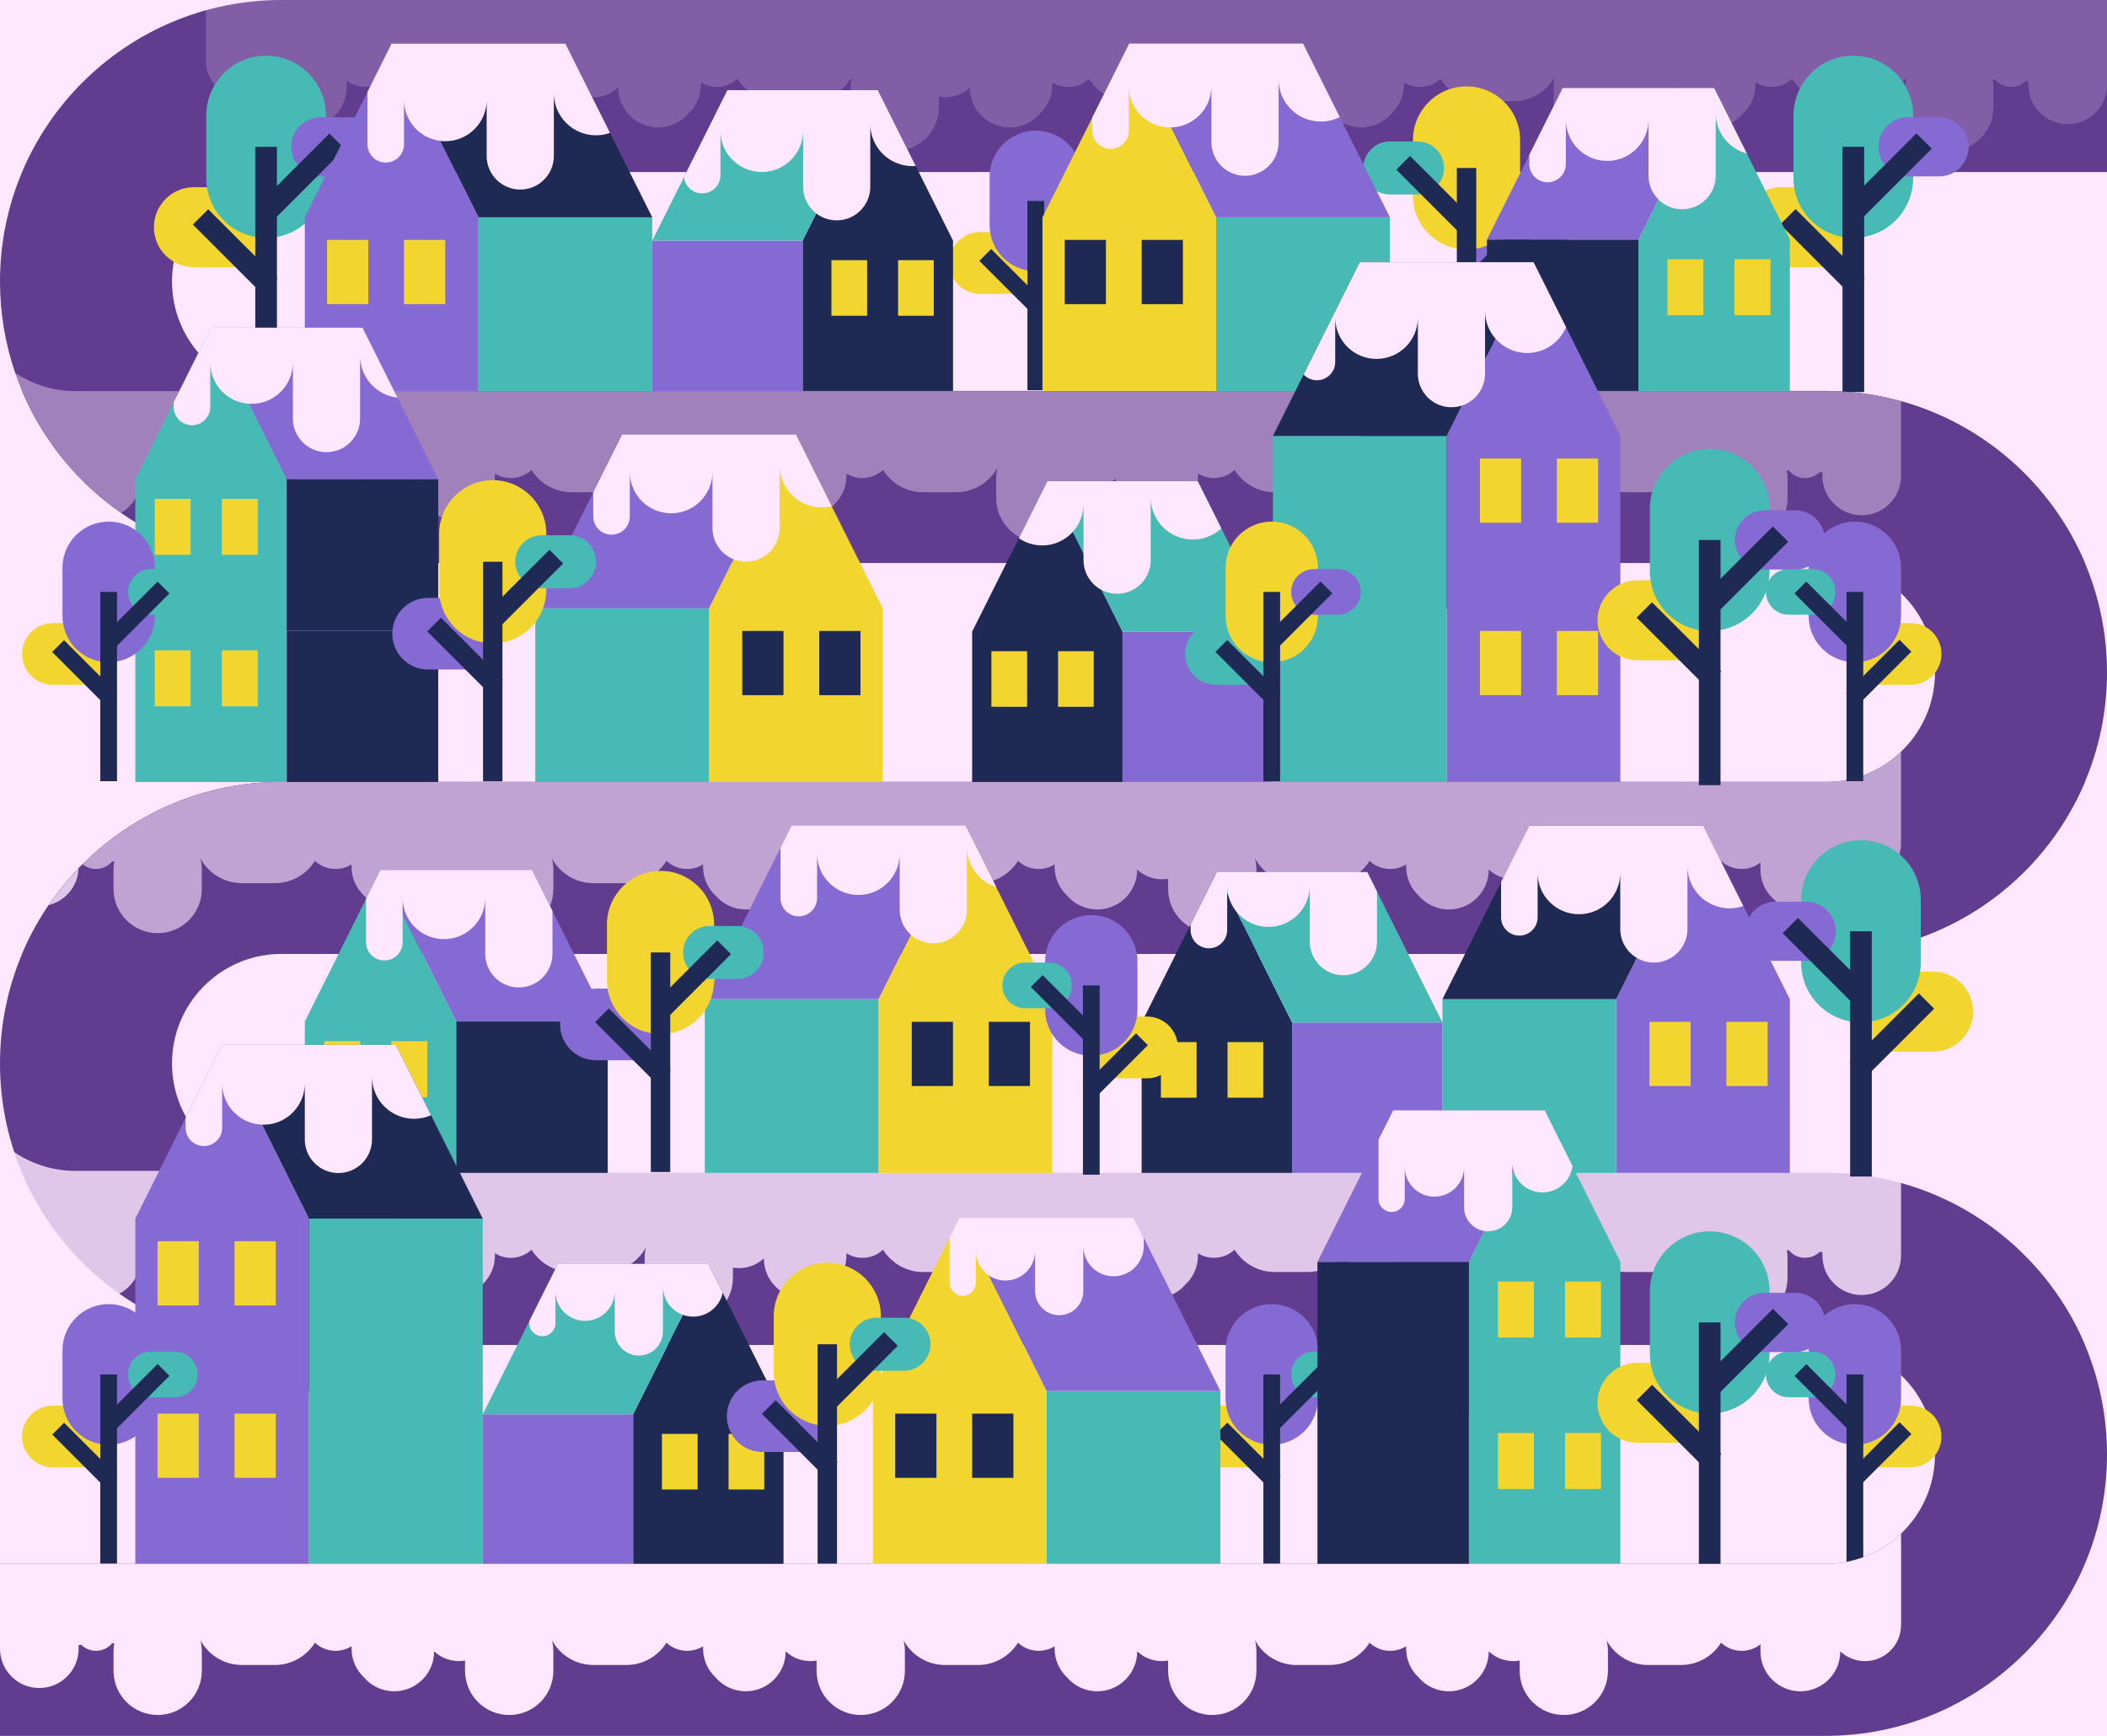 <?xml version="1.0" encoding="utf-8"?>
<!-- Generator: Adobe Illustrator 17.0.0, SVG Export Plug-In . SVG Version: 6.00 Build 0)  -->
<!DOCTYPE svg PUBLIC "-//W3C//DTD SVG 1.1//EN" "http://www.w3.org/Graphics/SVG/1.1/DTD/svg11.dtd">
<svg version="1.1" id="Capa_1" xmlns="http://www.w3.org/2000/svg" xmlns:xlink="http://www.w3.org/1999/xlink" x="0px" y="0px"
	 width="2272px" height="1872px" viewBox="0 0 2272 1872" enable-background="new 0 0 2272 1872" xml:space="preserve">
<rect fill="#FFE8FF" width="2272" height="1872"/>
<g>
	<path fill="#623C8E" d="M185.49,303.56c0,65.21,52.86,118.07,118.07,118.07h1664.88c3.17,0,6.32,0.05,9.46,0.15
		c24.88,0.76,49,4.51,72.03,10.92c89.6,24.91,162.52,89.89,198.25,174.42H303.56c-64.24,0-123.82-19.95-172.88-54.01v-0.01
		c-0.47-0.31-0.93-0.63-1.39-0.96c-15.7-11.02-30.3-23.49-43.62-37.22c-1.27-1.31-2.52-2.63-3.77-3.96
		c-1.87-1.99-3.71-4.01-5.52-6.06c-1.82-2.04-3.6-4.11-5.36-6.2c-1.18-1.4-2.34-2.8-3.48-4.22c-1.72-2.13-3.42-4.27-5.08-6.45
		c-1.11-1.44-2.2-2.9-3.29-4.37c-1.62-2.2-3.22-4.43-4.79-6.68c-3-4.31-5.9-8.7-8.68-13.17c-1.39-2.23-2.75-4.48-4.09-6.75
		c-0.67-1.14-1.33-2.28-1.98-3.42c-5.87-10.31-11.15-20.99-15.81-32.01c-2.68-6.36-5.16-12.83-7.41-19.4
		C5.78,371.29,0,338.1,0,303.56C0,135.91,135.91,0,303.56,0H2272v185.49H303.56C238.35,185.49,185.49,238.35,185.49,303.56z"/>
	<path fill="#623C8E" d="M2272,725.2c0,41.87-8.47,81.75-23.81,118.03c-45.32,107.33-150.61,183.14-273.87,185.48
		c-1.96,0.04-3.92,0.06-5.88,0.06H23.8c45.45-107.61,151.17-183.54,274.86-185.5h1669.78c1.02,0,2.03-0.01,3.05-0.04
		c63.79-1.61,115.02-53.84,115.02-118.03c0-65.21-52.87-118.08-118.07-118.08H303.56c-64.24,0-123.82-19.95-172.88-54.01
		c-0.47-0.31-0.93-0.64-1.39-0.97c-15.7-11.02-30.3-23.49-43.62-37.22c-1.27-1.31-2.52-2.63-3.77-3.96
		c-1.87-1.99-3.71-4.01-5.52-6.06c-1.82-2.04-3.6-4.11-5.36-6.2c-1.18-1.4-2.34-2.8-3.48-4.22c-1.72-2.13-3.42-4.27-5.08-6.45
		c-1.11-1.44-2.2-2.9-3.29-4.37c-1.63-2.2-3.23-4.43-4.79-6.68c-3-4.31-5.9-8.7-8.68-13.17c-1.39-2.23-2.76-4.48-4.09-6.75
		c-0.67-1.14-1.33-2.28-1.98-3.42c-5.88-10.31-11.16-20.99-15.82-32.01h1944.63c3.17,0,6.32,0.05,9.46,0.15
		c24.88,0.76,49,4.51,72.03,10.92c89.6,24.91,162.52,89.89,198.25,174.42C2263.51,643.42,2272,683.32,2272,725.2z"/>
</g>
<path opacity="0.2" fill="#FFE8FF" d="M222.091-32.597v98.62c0,21.49,17.41,38.9,38.89,38.9c10.31,0,19.69-4.01,26.65-10.56v0.07
	c0,23.76,19.27,43.03,43.03,43.03c23.77,0,43.04-19.27,43.04-43.03v-7.66c5.56,4.41,12.58,7.04,20.23,7.04
	c8.59,0,16.4-3.32,22.23-8.76c9,14.44,25.02,24.06,43.29,24.06h35.37c19.38,0,36.23-10.81,44.85-26.73c-1,3.85-1.53,7.88-1.53,12.04
	v21c0,26.29,21.31,47.61,47.6,47.61s47.61-21.32,47.61-47.61v-11.09c2.18,0.38,4.41,0.59,6.7,0.59c10.31,0,19.69-4.01,26.65-10.56
	v0.07c0,23.76,19.27,43.03,43.03,43.03c13.14,0,24.89-5.89,32.78-15.17c8.14-7.72,13.23-18.63,13.23-30.74v-2.69
	c5,3.14,10.92,4.95,17.26,4.95c8.59,0,16.4-3.32,22.23-8.76c9,14.44,25.02,24.06,43.29,24.06h35.37c19.37,0,36.23-10.81,44.85-26.73
	c-1,3.85-1.53,7.88-1.53,12.04v21c0,26.29,21.31,47.61,47.6,47.61s47.61-21.32,47.61-47.61v-11.09c2.18,0.38,4.41,0.59,6.7,0.59
	c10.31,0,19.69-4.01,26.65-10.56v0.07c0,23.76,19.26,43.03,43.03,43.03c13.14,0,24.89-5.89,32.78-15.17
	c8.14-7.72,13.23-18.63,13.23-30.74v-2.69c5,3.14,10.92,4.95,17.26,4.95c8.59,0,16.4-3.32,22.22-8.76
	c9.01,14.44,25.03,24.06,43.3,24.06h35.37c19.37,0,36.22-10.81,44.85-26.73c-1,3.85-1.54,7.88-1.54,12.04v21
	c0,26.29,21.32,47.61,47.61,47.61s47.61-21.32,47.61-47.61v-11.09c2.17,0.38,4.41,0.59,6.7,0.59c10.31,0,19.69-4.01,26.65-10.56
	v0.07c0,23.76,19.26,43.03,43.03,43.03c13.14,0,24.89-5.89,32.78-15.17c8.14-7.72,13.23-18.63,13.23-30.74v-2.69
	c5,3.14,10.92,4.95,17.26,4.95c8.59,0,16.4-3.32,22.22-8.76c9.01,14.44,25.03,24.06,43.3,24.06h35.37
	c19.37,0,36.22-10.81,44.85-26.73c-1,3.85-1.54,7.88-1.54,12.04v21c0,26.29,21.32,47.61,47.61,47.61
	c26.29,0,47.61-21.32,47.61-47.61v-11.09c2.17,0.38,4.41,0.59,6.7,0.59c10.31,0,19.69-4.01,26.65-10.56v0.07
	c0,23.76,19.26,43.03,43.03,43.03c13.14,0,24.89-5.89,32.78-15.17c8.14-7.72,13.23-18.63,13.23-30.74v-2.69
	c5,3.14,10.92,4.95,17.26,4.95c8.59,0,16.4-3.32,22.22-8.76c9,14.44,25.03,24.06,43.3,24.06h35.37c19.37,0,36.22-10.81,44.85-26.73
	c-1,3.85-1.54,7.88-1.54,12.04v21c0,26.29,21.32,47.61,47.61,47.61c26.29,0,47.6-21.32,47.6-47.61v-21c0-2.99-0.27-5.92-0.8-8.76
	l2.38,0.11c4.16,4.92,10.37,8.04,17.31,8.04c6.16,0,11.74-2.46,15.83-6.45l2.92,0.14v4.05c0,23.4,18.98,42.38,42.38,42.38
	c23.4,0,42.38-18.98,42.38-42.38V0.033H303.581C271.981,0.033,243.281-12.387,222.091-32.597z"/>
<g>
	<path fill="#F2D52E" d="M165.988,244.998L165.988,244.998c0-23.827,19.315-43.142,43.142-43.142h45.096
		c23.827,0,43.142,19.315,43.142,43.142l0,0c0,23.827-19.315,43.142-43.142,43.142H209.13
		C185.303,288.14,165.988,268.825,165.988,244.998z"/>
	
		<rect x="241.794" y="218.462" transform="matrix(-0.707 0.707 -0.707 -0.707 624.493 283.764)" fill="#1F2A54" width="23.366" height="105.514"/>
	<path fill="#47BAB6" d="M286.952,60.085L286.952,60.085c-35.636,0-64.524,28.889-64.524,64.524v67.448
		c0,35.636,28.889,64.524,64.524,64.524l0,0c35.636,0,64.525-28.889,64.525-64.524v-67.448
		C351.477,88.973,322.588,60.085,286.952,60.085z"/>
	<path fill="#856AD4" d="M411.258,158.333L411.258,158.333c0-17.625-14.288-31.913-31.913-31.913h-33.359
		c-17.625,0-31.913,14.288-31.913,31.913l0,0c0,17.625,14.288,31.913,31.913,31.913h33.359
		C396.97,190.246,411.258,175.958,411.258,158.333z"/>
	<rect x="275.269" y="158.333" fill="#1F2A54" width="23.366" height="264.456"/>
	
		<rect x="314.486" y="136.824" transform="matrix(0.707 0.707 -0.707 0.707 229.587 -175.109)" fill="#1F2A54" width="23.366" height="105.514"/>
</g>
<g>
	<path fill="#F2D52E" d="M1877.499,244.998L1877.499,244.998c0-23.827,19.315-43.142,43.142-43.142h45.097
		c23.827,0,43.142,19.315,43.142,43.142l0,0c0,23.827-19.315,43.142-43.142,43.142h-45.097
		C1896.814,288.14,1877.499,268.825,1877.499,244.998z"/>
	
		<rect x="1953.305" y="218.462" transform="matrix(-0.707 0.707 -0.707 -0.707 3546.225 -926.457)" fill="#1F2A54" width="23.366" height="105.514"/>
	<path fill="#47BAB6" d="M1998.463,60.085L1998.463,60.085c-35.636,0-64.525,28.889-64.525,64.524v67.448
		c0,35.636,28.889,64.524,64.525,64.524l0,0c35.636,0,64.524-28.889,64.524-64.524v-67.448
		C2062.988,88.973,2034.099,60.085,1998.463,60.085z"/>
	<path fill="#856AD4" d="M2122.769,158.333L2122.769,158.333c0-17.625-14.288-31.913-31.913-31.913h-33.359
		c-17.625,0-31.913,14.288-31.913,31.913l0,0c0,17.625,14.288,31.913,31.913,31.913h33.359
		C2108.48,190.246,2122.769,175.958,2122.769,158.333z"/>
	<rect x="1986.78" y="158.333" fill="#1F2A54" width="23.366" height="264.456"/>
	
		<rect x="2025.997" y="136.824" transform="matrix(0.707 0.707 -0.707 0.707 730.877 -1385.33)" fill="#1F2A54" width="23.366" height="105.514"/>
</g>
<g>
	<path fill="#856AD4" d="M1689.695,258.759L1689.695,258.759c0-21.334-17.295-38.629-38.629-38.629h-40.379
		c-21.334,0-38.629,17.295-38.629,38.629l0,0c0,21.334,17.295,38.629,38.629,38.629h40.379
		C1672.4,297.387,1689.695,280.093,1689.695,258.759z"/>
	
		<rect x="1600.897" y="234.998" transform="matrix(0.707 0.707 -0.707 0.707 671.527 -1056.737)" fill="#1F2A54" width="20.922" height="94.476"/>
	<path fill="#F2D52E" d="M1581.385,93.19L1581.385,93.19c31.908,0,57.774,25.866,57.774,57.774v60.392
		c0,31.908-25.866,57.774-57.774,57.774l0,0c-31.908,0-57.774-25.866-57.774-57.774v-60.392
		C1523.611,119.056,1549.477,93.19,1581.385,93.19z"/>
	<path fill="#47BAB6" d="M1470.084,181.16L1470.084,181.16c0-15.781,12.793-28.575,28.575-28.575h29.869
		c15.781,0,28.575,12.793,28.575,28.575l0,0c0,15.781-12.793,28.575-28.575,28.575h-29.869
		C1482.877,209.735,1470.084,196.941,1470.084,181.16z"/>
	<rect x="1570.924" y="181.16" fill="#1F2A54" width="20.922" height="236.79"/>
	
		<rect x="1535.81" y="161.901" transform="matrix(-0.707 0.707 -0.707 -0.707 2787.534 -736.356)" fill="#1F2A54" width="20.922" height="94.476"/>
</g>
<g>
	<path fill="#F2D52E" d="M1023.54,283.591L1023.54,283.591c0-18.39,14.908-33.298,33.298-33.298h34.806
		c18.39,0,33.298,14.908,33.298,33.298l0,0c0,18.39-14.908,33.298-33.298,33.298h-34.806
		C1038.448,316.889,1023.54,301.981,1023.54,283.591z"/>
	
		<rect x="1082.049" y="263.109" transform="matrix(-0.707 0.707 -0.707 -0.707 2077.405 -252.833)" fill="#1F2A54" width="18.035" height="81.438"/>
	<path fill="#856AD4" d="M1116.903,140.871L1116.903,140.871c-27.504,0-49.801,22.297-49.801,49.801v52.057
		c0,27.504,22.297,49.801,49.801,49.801l0,0c27.505,0,49.801-22.297,49.801-49.801v-52.057
		C1166.704,163.168,1144.407,140.871,1116.903,140.871z"/>
	<path fill="#47BAB6" d="M1212.844,216.701L1212.844,216.701c0-13.603-11.028-24.631-24.631-24.631h-25.747
		c-13.603,0-24.631,11.028-24.631,24.631l0,0c0,13.603,11.028,24.631,24.631,24.631h25.747
		C1201.816,241.332,1212.844,230.304,1212.844,216.701z"/>
	<rect x="1107.885" y="216.701" fill="#1F2A54" width="18.035" height="204.112"/>
	
		<rect x="1138.153" y="200.1" transform="matrix(0.707 0.707 -0.707 0.707 506.283 -740.638)" fill="#1F2A54" width="18.035" height="81.438"/>
</g>
<g>
	<path fill="#623C8E" d="M2248.18,1450.35H303.56c-1.34,0-2.67-0.01-4-0.03c-0.79-0.01-1.57-0.02-2.35-0.04
		c-0.82-0.01-1.64-0.03-2.46-0.06c-2.09-0.05-4.17-0.14-6.24-0.24c-0.56-0.02-1.13-0.05-1.7-0.09c-0.75-0.03-1.5-0.08-2.25-0.13
		c-1.46-0.08-2.91-0.19-4.36-0.3c-0.57-0.04-1.14-0.08-1.71-0.14c-1.07-0.08-2.13-0.17-3.18-0.27c-0.82-0.07-1.64-0.15-2.45-0.24
		c-0.46-0.04-0.92-0.09-1.38-0.14c-1.16-0.12-2.31-0.24-3.45-0.38c-0.94-0.11-1.87-0.22-2.8-0.34c-0.75-0.09-1.5-0.19-2.24-0.29
		c-1.9-0.25-3.79-0.52-5.67-0.81c-0.55-0.08-1.1-0.17-1.64-0.25c-0.97-0.16-1.93-0.31-2.89-0.48c-0.37-0.06-0.74-0.12-1.11-0.19
		c-0.97-0.16-1.93-0.33-2.89-0.51c-1.11-0.2-2.22-0.41-3.33-0.62c-0.4-0.08-0.81-0.16-1.21-0.24c-1.01-0.2-2.03-0.41-3.04-0.62
		c-1.26-0.26-2.51-0.53-3.76-0.81c-1.14-0.25-2.26-0.51-3.39-0.78c-2.74-0.64-5.46-1.31-8.17-2.03c-1.11-0.29-2.22-0.59-3.32-0.9
		c-0.86-0.23-1.72-0.47-2.57-0.72c-0.62-0.17-1.24-0.35-1.85-0.53c-0.97-0.29-1.94-0.58-2.91-0.87c-1.22-0.37-2.43-0.75-3.64-1.13
		c-0.92-0.29-1.84-0.59-2.76-0.89c-1.5-0.49-2.99-1-4.48-1.51c-1.18-0.41-2.35-0.82-3.53-1.24c-0.01-0.01-0.02-0.01-0.03-0.02
		c-2.23-0.79-4.44-1.62-6.64-2.47c-1.51-0.59-3.02-1.18-4.52-1.79c-2.14-0.87-4.27-1.76-6.39-2.68c-3.46-1.49-6.88-3.04-10.27-4.67
		c-3.39-1.61-6.75-3.29-10.07-5.03c-1.1-0.58-2.19-1.16-3.28-1.74c-0.01-0.01-0.02-0.02-0.03-0.02c-1.1-0.6-2.19-1.2-3.28-1.8
		c-1.09-0.61-2.18-1.22-3.26-1.84s-2.16-1.24-3.23-1.87c-1.08-0.64-2.14-1.27-3.21-1.92c-1.06-0.64-2.13-1.29-3.18-1.95
		c-2.11-1.32-4.21-2.65-6.29-4.02c-1.04-0.68-2.07-1.37-3.1-2.06c-1.03-0.7-2.06-1.4-3.08-2.11c-1.02-0.7-2.03-1.42-3.05-2.13
		c-1.01-0.72-2.02-1.45-3.02-2.18s-2-1.47-2.99-2.21c-1-0.74-1.98-1.49-2.97-2.25c-0.98-0.75-1.96-1.51-2.93-2.28
		c-0.98-0.77-1.95-1.54-2.91-2.32c-0.97-0.77-1.93-1.56-2.88-2.35c-0.17-0.14-0.34-0.27-0.5-0.41c-0.79-0.66-1.57-1.31-2.35-1.97
		c-0.94-0.8-1.87-1.6-2.8-2.4c-0.02-0.02-0.03-0.03-0.04-0.04c-1.86-1.62-3.71-3.26-5.53-4.92c-0.95-0.87-1.89-1.73-2.82-2.6
		c-0.87-0.83-1.74-1.65-2.61-2.48c-2.68-2.57-5.31-5.18-7.9-7.85c-1.27-1.31-2.52-2.63-3.77-3.96c-0.94-0.99-1.86-2-2.78-3.01
		s-1.84-2.02-2.74-3.05c-0.9-1.02-1.8-2.05-2.7-3.08c-0.89-1.03-1.78-2.07-2.66-3.12c-1.17-1.4-2.33-2.8-3.48-4.22
		c-1.72-2.13-3.42-4.27-5.08-6.45c-1.11-1.44-2.2-2.9-3.29-4.37c-0.81-1.1-1.61-2.21-2.41-3.32c-0.8-1.11-1.6-2.23-2.38-3.36
		c-0.75-1.08-1.49-2.16-2.23-3.24c-0.74-1.09-1.47-2.18-2.19-3.28c-0.71-1.08-1.42-2.16-2.12-3.25c-0.03-0.06-0.07-0.11-0.1-0.16
		c-0.69-1.07-1.36-2.15-2.04-3.23c-0.6-0.97-1.21-1.95-1.8-2.93c-0.09-0.16-0.18-0.31-0.27-0.45c-0.64-1.06-1.28-2.12-1.91-3.19
		c-0.7-1.2-1.39-2.4-2.09-3.61c-0.65-1.14-1.29-2.29-1.93-3.45c-1.28-2.3-2.53-4.63-3.74-6.98c-1.83-3.51-3.59-7.07-5.27-10.67
		c-1.7-3.6-3.33-7.23-4.88-10.91C8.48,1228.56,0,1188.67,0,1146.79c0-41.86,8.47-81.74,23.8-118.02
		c7.85-18.59,17.5-36.23,28.73-52.71c9.61-14.11,20.39-27.38,32.2-39.65c1.43-1.5,2.89-2.98,4.36-4.44
		c52.86-52.78,125.07-86.16,205.07-88.59c1.5-0.05,3-0.09,4.5-0.11c1.63-0.03,3.26-0.04,4.9-0.04h1944.63
		c-45.32,107.33-150.61,183.14-273.87,185.48H303.56c-1.2,0-2.4,0.02-3.6,0.06c-63.54,1.9-114.48,54.01-114.48,118.02
		c0,65.21,52.87,118.07,118.08,118.07h1664.88C2094.21,1264.86,2202.11,1341.35,2248.18,1450.35z"/>
	<path fill="#623C8E" d="M2272,1568.43c0,167.66-135.91,303.57-303.56,303.57H0v-185.5h1968.44c31.6,0,60.3-12.42,81.49-32.63
		c22.54-21.5,36.58-51.83,36.58-85.44c0-65.21-52.86-118.08-118.07-118.08H303.56c-85.48,0-162.72-35.34-217.89-92.2
		c-1.27-1.31-2.52-2.63-3.77-3.96c-1.87-1.99-3.71-4.01-5.52-6.06c-1.81-2.04-3.6-4.11-5.36-6.2c-1.17-1.4-2.33-2.8-3.48-4.22
		c-1.72-2.13-3.41-4.27-5.08-6.45c-1.11-1.44-2.2-2.9-3.29-4.37c-1.62-2.2-3.22-4.43-4.79-6.68
		c-12.01-17.23-22.28-35.76-30.56-55.35h1944.62c125.77,0,233.67,76.49,279.74,185.49C2263.51,1486.64,2272,1526.55,2272,1568.43z"
		/>
</g>
<path opacity="0.6" fill="#FFE8FF" d="M2049.93,810.75v98.62c0,21.49-17.41,38.9-38.89,38.9c-10.31,0-19.69-4.01-26.65-10.56v0.07
	c0,23.76-19.27,43.03-43.03,43.03c-23.77,0-43.04-19.27-43.04-43.03v-7.66c-5.56,4.41-12.58,7.04-20.23,7.04
	c-8.59,0-16.4-3.32-22.23-8.76c-9,14.44-25.02,24.06-43.29,24.06h-35.37c-19.38,0-36.23-10.81-44.85-26.73
	c1,3.85,1.53,7.88,1.53,12.04v21c0,26.29-21.31,47.61-47.6,47.61s-47.61-21.32-47.61-47.61v-11.09c-2.18,0.38-4.41,0.59-6.7,0.59
	c-10.31,0-19.69-4.01-26.65-10.56v0.07c0,23.76-19.27,43.03-43.03,43.03c-13.14,0-24.89-5.89-32.78-15.17
	c-8.14-7.72-13.23-18.63-13.23-30.74v-2.69c-5,3.14-10.92,4.95-17.26,4.95c-8.59,0-16.4-3.32-22.23-8.76
	c-9,14.44-25.02,24.06-43.29,24.06h-35.37c-19.37,0-36.23-10.81-44.85-26.73c1,3.85,1.53,7.88,1.53,12.04v21
	c0,26.29-21.31,47.61-47.6,47.61s-47.61-21.32-47.61-47.61v-11.09c-2.18,0.38-4.41,0.59-6.7,0.59c-10.31,0-19.69-4.01-26.65-10.56
	v0.07c0,23.76-19.26,43.03-43.03,43.03c-13.14,0-24.89-5.89-32.78-15.17c-8.14-7.72-13.23-18.63-13.23-30.74v-2.69
	c-5,3.14-10.92,4.95-17.26,4.95c-8.59,0-16.4-3.32-22.22-8.76c-9.01,14.44-25.03,24.06-43.3,24.06h-35.37
	c-19.37,0-36.22-10.81-44.85-26.73c1,3.85,1.54,7.88,1.54,12.04v21c0,26.29-21.32,47.61-47.61,47.61
	c-26.29,0-47.61-21.32-47.61-47.61v-11.09c-2.17,0.38-4.41,0.59-6.7,0.59c-10.31,0-19.69-4.01-26.65-10.56v0.07
	c0,23.76-19.26,43.03-43.03,43.03c-13.14,0-24.89-5.89-32.78-15.17c-8.14-7.72-13.23-18.63-13.23-30.74v-2.69
	c-5,3.14-10.92,4.95-17.26,4.95c-8.59,0-16.4-3.32-22.22-8.76c-9.01,14.44-25.03,24.06-43.3,24.06h-35.37
	c-19.37,0-36.22-10.81-44.85-26.73c1,3.85,1.54,7.88,1.54,12.04v21c0,26.29-21.32,47.61-47.61,47.61s-47.61-21.32-47.61-47.61
	v-11.09c-2.17,0.38-4.41,0.59-6.7,0.59c-10.31,0-19.69-4.01-26.65-10.56v0.07c0,23.76-19.26,43.03-43.03,43.03
	c-13.14,0-24.89-5.89-32.78-15.17c-8.14-7.72-13.23-18.63-13.23-30.74v-2.69c-5,3.14-10.92,4.95-17.26,4.95
	c-8.59,0-16.4-3.32-22.22-8.76c-9,14.44-25.03,24.06-43.3,24.06h-35.37c-19.37,0-36.22-10.81-44.85-26.73
	c1,3.85,1.54,7.88,1.54,12.04v21c0,26.29-21.32,47.61-47.61,47.61s-47.6-21.32-47.6-47.61v-21c0-2.99,0.27-5.92,0.8-8.76l-2.38,0.11
	c-4.16,4.92-10.37,8.04-17.31,8.04c-5.48,0-10.5-1.95-14.42-5.19c52.86-52.78,125.07-86.16,205.07-88.59h1674.28
	c2.03,0,4.05-0.05,6.05-0.15C2003.69,841.75,2030.1,829.66,2049.93,810.75z"/>
<path opacity="0.8" fill="#FFE8FF" d="M0,1230.075v98.62c0,21.49,17.41,38.9,38.89,38.9c10.31,0,19.69-4.01,26.65-10.56v0.07
	c0,23.76,19.27,43.03,43.03,43.03c23.77,0,43.04-19.27,43.04-43.03v-7.66c5.56,4.41,12.58,7.04,20.23,7.04
	c8.59,0,16.4-3.32,22.23-8.76c9,14.44,25.02,24.06,43.29,24.06h35.37c19.38,0,36.23-10.81,44.85-26.73c-1,3.85-1.53,7.88-1.53,12.04
	v21c0,26.29,21.31,47.61,47.6,47.61s47.61-21.32,47.61-47.61v-11.09c2.18,0.38,4.41,0.59,6.7,0.59c10.31,0,19.69-4.01,26.65-10.56
	v0.07c0,23.76,19.27,43.03,43.03,43.03c13.14,0,24.89-5.89,32.78-15.17c8.14-7.72,13.23-18.63,13.23-30.74v-2.69
	c5,3.14,10.92,4.95,17.26,4.95c8.59,0,16.4-3.32,22.23-8.76c9,14.44,25.02,24.06,43.29,24.06h35.37c19.37,0,36.23-10.81,44.85-26.73
	c-1,3.85-1.53,7.88-1.53,12.04v21c0,26.29,21.31,47.61,47.6,47.61s47.61-21.32,47.61-47.61v-11.09c2.18,0.38,4.41,0.59,6.7,0.59
	c10.31,0,19.69-4.01,26.65-10.56v0.07c0,23.76,19.26,43.03,43.03,43.03c13.14,0,24.89-5.89,32.78-15.17
	c8.14-7.72,13.23-18.63,13.23-30.74v-2.69c5,3.14,10.92,4.95,17.26,4.95c8.59,0,16.4-3.32,22.22-8.76
	c9.01,14.44,25.03,24.06,43.3,24.06h35.37c19.37,0,36.22-10.81,44.85-26.73c-1,3.85-1.54,7.88-1.54,12.04v21
	c0,26.29,21.32,47.61,47.61,47.61c26.29,0,47.61-21.32,47.61-47.61v-11.09c2.17,0.38,4.41,0.59,6.7,0.59
	c10.31,0,19.69-4.01,26.65-10.56v0.07c0,23.76,19.26,43.03,43.03,43.03c13.14,0,24.89-5.89,32.78-15.17
	c8.14-7.72,13.23-18.63,13.23-30.74v-2.69c5,3.14,10.92,4.95,17.26,4.95c8.59,0,16.4-3.32,22.22-8.76
	c9.01,14.44,25.03,24.06,43.3,24.06h35.37c19.37,0,36.22-10.81,44.85-26.73c-1,3.85-1.54,7.88-1.54,12.04v21
	c0,26.29,21.32,47.61,47.61,47.61c26.29,0,47.61-21.32,47.61-47.61v-11.09c2.17,0.38,4.41,0.59,6.7,0.59
	c10.31,0,19.69-4.01,26.65-10.56v0.07c0,23.76,19.26,43.03,43.03,43.03c13.14,0,24.89-5.89,32.78-15.17
	c8.14-7.72,13.23-18.63,13.23-30.74v-2.69c5,3.14,10.92,4.95,17.26,4.95c8.59,0,16.4-3.32,22.22-8.76
	c9,14.44,25.03,24.06,43.3,24.06h35.37c19.37,0,36.22-10.81,44.85-26.73c-1,3.85-1.54,7.88-1.54,12.04v21
	c0,26.29,21.32,47.61,47.61,47.61s47.6-21.32,47.6-47.61v-21c0-2.99-0.27-5.92-0.8-8.76l2.38,0.11c4.16,4.92,10.37,8.04,17.31,8.04
	c6.16,0,11.74-2.46,15.83-6.45l2.92,0.14v4.05c0,23.4,18.98,42.38,42.38,42.38s42.38-18.98,42.38-42.38v-91.52H81.49
	C49.89,1262.705,21.19,1250.285,0,1230.075z"/>
<path opacity="0.4" fill="#FFE8FF" d="M2049.93,432.7v80.6c0,23.4-18.98,42.38-42.38,42.38c-23.4,0-42.38-18.98-42.38-42.38v-4.05
	l-2.92-0.14c-4.09,3.99-9.67,6.45-15.83,6.45c-6.94,0-13.15-3.12-17.31-8.04l-2.38-0.11c0.53,2.84,0.8,5.77,0.8,8.76v21
	c0,26.29-21.31,47.61-47.6,47.61c-26.29,0-47.61-21.32-47.61-47.61v-21c0-4.16,0.54-8.19,1.54-12.04
	c-8.63,15.92-25.48,26.73-44.85,26.73h-35.37c-18.27,0-34.3-9.62-43.3-24.06c-5.82,5.44-13.63,8.76-22.22,8.76
	c-6.34,0-12.26-1.81-17.26-4.95v2.69c0,12.11-5.09,23.02-13.23,30.74c-7.89,9.28-19.64,15.17-32.78,15.17
	c-23.77,0-43.03-19.27-43.03-43.03v-0.07c-6.96,6.55-16.34,10.56-26.65,10.56c-2.29,0-4.53-0.21-6.7-0.59v11.09
	c0,26.29-21.32,47.61-47.61,47.61c-26.29,0-47.61-21.32-47.61-47.61v-21c0-4.16,0.54-8.19,1.54-12.04
	c-8.63,15.92-25.48,26.73-44.85,26.73h-35.37c-18.27,0-34.29-9.62-43.3-24.06c-5.82,5.44-13.63,8.76-22.22,8.76
	c-6.34,0-12.26-1.81-17.26-4.95v2.69c0,12.11-5.09,23.02-13.23,30.74c-7.89,9.28-19.64,15.17-32.78,15.17
	c-23.77,0-43.03-19.27-43.03-43.03v-0.07c-6.96,6.55-16.34,10.56-26.65,10.56c-2.29,0-4.53-0.21-6.7-0.59v11.09
	c0,26.29-21.32,47.61-47.61,47.61s-47.61-21.32-47.61-47.61v-21c0-4.16,0.54-8.19,1.54-12.04c-8.63,15.92-25.48,26.73-44.85,26.73
	H995.5c-18.27,0-34.29-9.62-43.3-24.06c-5.82,5.44-13.63,8.76-22.22,8.76c-6.34,0-12.26-1.81-17.26-4.95v2.69
	c0,12.11-5.09,23.02-13.23,30.74c-7.89,9.28-19.64,15.17-32.78,15.17c-23.77,0-43.03-19.27-43.03-43.03v-0.07
	c-6.96,6.55-16.34,10.56-26.65,10.56c-2.29,0-4.52-0.21-6.7-0.59v11.09c0,26.29-21.32,47.61-47.61,47.61
	c-26.29,0-47.6-21.32-47.6-47.61v-21c0-4.16,0.53-8.19,1.53-12.04c-8.62,15.92-25.48,26.73-44.85,26.73h-35.37
	c-18.27,0-34.29-9.62-43.29-24.06c-5.83,5.44-13.64,8.76-22.23,8.76c-6.34,0-12.26-1.81-17.26-4.95v2.69
	c0,12.11-5.09,23.02-13.23,30.74c-7.89,9.28-19.64,15.17-32.78,15.17c-23.76,0-43.03-19.27-43.03-43.03v-0.07
	c-6.96,6.55-16.34,10.56-26.65,10.56c-2.29,0-4.52-0.21-6.7-0.59v11.09c0,26.29-21.32,47.61-47.61,47.61
	c-26.29,0-47.6-21.32-47.6-47.61v-21c0-4.16,0.53-8.19,1.53-12.04c-8.62,15.92-25.47,26.73-44.85,26.73h-35.37
	c-18.27,0-34.29-9.62-43.29-24.06c-5.83,5.44-13.64,8.76-22.23,8.76c-7.65,0-14.67-2.63-20.23-7.04v7.66
	c0,15.68-8.39,29.4-20.93,36.92v0.01c-0.47-0.31-0.93-0.64-1.39-0.97c-15.7-11.02-30.3-23.49-43.62-37.22
	c-1.27-1.31-2.52-2.63-3.77-3.96c-1.87-1.99-3.71-4.01-5.52-6.06c-1.82-2.04-3.6-4.11-5.36-6.2c-1.18-1.4-2.34-2.8-3.48-4.22
	c-1.72-2.13-3.42-4.27-5.08-6.45c-1.11-1.44-2.2-2.9-3.29-4.37c-1.63-2.2-3.23-4.43-4.79-6.68c-3-4.31-5.9-8.7-8.68-13.17
	c-1.39-2.23-2.76-4.48-4.09-6.75c-0.67-1.14-1.33-2.28-1.98-3.42c-5.88-10.31-11.16-20.99-15.82-32.01h0.01
	c-2.68-6.36-5.16-12.83-7.41-19.4c17.08,11.31,37.28,18.3,59.03,19.4c2,0.1,4.02,0.15,6.05,0.15H1977.9
	C2002.78,422.54,2026.9,426.29,2049.93,432.7z"/>
<g>
	<g>
		<polygon fill="#856AD4" points="516,234.32 516,421.63 328.68,421.63 328.68,234.32 396.23,99.22 422.34,47 474.82,151.95 		"/>
		<rect x="516" y="234.315" fill="#47BAB6" width="187.315" height="187.315"/>
		<rect x="352.685" y="258.728" fill="#F2D52E" width="44.451" height="69.244"/>
		<rect x="435.685" y="258.728" fill="#F2D52E" width="44.451" height="69.244"/>
		<polygon fill="#1F2A54" points="703.32,234.32 516,234.32 474.82,151.95 422.34,47 609.66,47 657.82,143.31 		"/>
	</g>
	<g>
		<polygon fill="#F2D52E" points="1311.41,234.32 1311.41,421.63 1124.1,421.63 1124.1,234.32 1177.76,127 1217.76,47 
			1262.97,137.44 		"/>
		<rect x="1311.413" y="234.315" fill="#47BAB6" width="187.315" height="187.315"/>
		<rect x="1148.098" y="258.728" fill="#1F2A54" width="44.451" height="69.244"/>
		<rect x="1231.098" y="258.728" fill="#1F2A54" width="44.451" height="69.244"/>
		<polygon fill="#856AD4" points="1498.73,234.32 1311.41,234.32 1262.97,137.44 1217.76,47 1405.07,47 1444.67,126.2 		"/>
	</g>
	<g>
		<polygon fill="#1F2A54" points="1027.67,259.45 1027.67,421.63 865.49,421.63 865.49,259.45 880.15,230.13 946.58,97.27 
			987.45,179.01 		"/>
		<rect x="703.315" y="259.452" fill="#856AD4" width="162.178" height="162.178"/>
		<rect x="968.405" y="280.589" fill="#F2D52E" width="38.486" height="59.952"/>
		<rect x="896.544" y="280.589" fill="#F2D52E" width="38.486" height="59.952"/>
		<polygon fill="#47BAB6" points="946.58,97.27 880.15,230.13 865.49,259.45 703.32,259.45 737.57,190.94 784.4,97.27 		"/>
	</g>
	<g>
		<polygon fill="#47BAB6" points="1930.03,258.32 1930.03,421.63 1766.72,421.63 1766.72,258.32 1788.31,215.13 1848.37,95 
			1883.67,165.61 		"/>
		<rect x="1603.405" y="258.317" fill="#1F2A54" width="163.313" height="163.313"/>
		<rect x="1870.35" y="279.602" fill="#F2D52E" width="38.755" height="60.371"/>
		<rect x="1797.986" y="279.602" fill="#F2D52E" width="38.755" height="60.371"/>
		<polygon fill="#856AD4" points="1848.37,95 1788.31,215.13 1766.72,258.32 1603.41,258.32 1649.06,167.01 1685.06,95 		"/>
	</g>
</g>
<g>
	<path fill="#F2D52E" d="M1277.972,1549.09L1277.972,1549.09c0-18.39,14.908-33.298,33.298-33.298h34.806
		c18.39,0,33.298,14.908,33.298,33.298l0,0c0,18.39-14.908,33.298-33.298,33.298h-34.806
		C1292.88,1582.388,1277.972,1567.48,1277.972,1549.09z"/>
	
		<rect x="1336.481" y="1528.609" transform="matrix(-0.707 0.707 -0.707 -0.707 3406.591 1727.6)" fill="#1F2A54" width="18.035" height="81.438"/>
	<path fill="#856AD4" d="M1371.335,1406.371L1371.335,1406.371c-27.505,0-49.801,22.297-49.801,49.801v52.057
		c0,27.504,22.297,49.801,49.801,49.801l0,0c27.504,0,49.801-22.297,49.801-49.801v-52.057
		C1421.136,1428.667,1398.839,1406.371,1371.335,1406.371z"/>
	<path fill="#47BAB6" d="M1467.276,1482.201L1467.276,1482.201c0-13.603-11.028-24.631-24.631-24.631h-25.747
		c-13.604,0-24.631,11.028-24.631,24.631l0,0c0,13.603,11.028,24.631,24.631,24.631h25.747
		C1456.248,1506.832,1467.276,1495.804,1467.276,1482.201z"/>
	<rect x="1362.317" y="1482.201" fill="#1F2A54" width="18.035" height="204.112"/>
	
		<rect x="1392.586" y="1465.6" transform="matrix(0.707 0.707 -0.707 0.707 1475.648 -549.893)" fill="#1F2A54" width="18.035" height="81.438"/>
</g>
<g>
	<path fill="#F2D52E" d="M2093.496,1549.09L2093.496,1549.09c0-18.39-14.908-33.298-33.298-33.298h-34.806
		c-18.39,0-33.298,14.908-33.298,33.298l0,0c0,18.39,14.908,33.298,33.298,33.298h34.806
		C2078.588,1582.388,2093.496,1567.48,2093.496,1549.09z"/>
	
		<rect x="2016.953" y="1528.609" transform="matrix(0.707 0.707 -0.707 0.707 1703.076 -972.932)" fill="#1F2A54" width="18.035" height="81.438"/>
	<path fill="#856AD4" d="M2000.134,1406.371L2000.134,1406.371c27.505,0,49.801,22.297,49.801,49.801v52.057
		c0,27.504-22.297,49.801-49.801,49.801l0,0c-27.504,0-49.801-22.297-49.801-49.801v-52.057
		C1950.332,1428.667,1972.629,1406.371,2000.134,1406.371z"/>
	<path fill="#47BAB6" d="M1904.192,1482.201L1904.192,1482.201c0-13.603,11.028-24.631,24.631-24.631h25.747
		c13.603,0,24.631,11.028,24.631,24.631l0,0c0,13.603-11.028,24.631-24.631,24.631h-25.747
		C1915.22,1506.832,1904.192,1495.804,1904.192,1482.201z"/>
	<rect x="1991.116" y="1482.201" fill="#1F2A54" width="18.035" height="204.112"/>
	
		<rect x="1960.848" y="1465.6" transform="matrix(-0.707 0.707 -0.707 -0.707 4427.898 1178.541)" fill="#1F2A54" width="18.035" height="81.438"/>
</g>
<g>
	<g>
		<polygon fill="#856AD4" points="1930.03,1077.54 1930.03,1264.86 1742.72,1264.86 1742.72,1077.54 1764.98,1033.02 
			1836.37,890.23 1879.8,977.09 		"/>
		<rect x="1555.4" y="1077.545" fill="#47BAB6" width="187.315" height="187.315"/>
		<rect x="1861.579" y="1101.958" fill="#F2D52E" width="44.451" height="69.244"/>
		<rect x="1778.579" y="1101.958" fill="#F2D52E" width="44.451" height="69.244"/>
		<polygon fill="#1F2A54" points="1836.37,890.23 1764.98,1033.02 1742.72,1077.54 1555.4,1077.54 1618.62,951.11 1649.06,890.23 		
			"/>
	</g>
	<g>
		<polygon fill="#F2D52E" points="1134.62,1077.54 1134.62,1264.86 947.3,1264.86 947.3,1077.54 982.1,1007.94 1040.96,890.23 
			1074.15,956.62 		"/>
		<rect x="759.988" y="1077.545" fill="#47BAB6" width="187.315" height="187.315"/>
		<rect x="1066.167" y="1101.958" fill="#1F2A54" width="44.451" height="69.244"/>
		<rect x="983.167" y="1101.958" fill="#1F2A54" width="44.451" height="69.244"/>
		<polygon fill="#856AD4" points="1040.96,890.23 982.1,1007.94 947.3,1077.54 759.99,1077.54 841.62,914.29 853.65,890.23 		"/>
	</g>
	<g>
		<polygon fill="#1F2A54" points="1393.22,1102.68 1393.22,1264.86 1231.05,1264.86 1231.05,1102.68 1283.84,997.09 1312.13,940.5 
			1323.27,962.78 1324.4,965.03 1333.74,983.72 		"/>
		<rect x="1393.223" y="1102.682" fill="#856AD4" width="162.178" height="162.178"/>
		<rect x="1251.824" y="1123.819" fill="#F2D52E" width="38.486" height="59.952"/>
		<rect x="1323.686" y="1123.819" fill="#F2D52E" width="38.486" height="59.952"/>
		<polygon fill="#47BAB6" points="1555.4,1102.68 1393.22,1102.68 1333.74,983.72 1324.4,965.03 1323.27,962.78 1312.13,940.5 
			1474.31,940.5 1484.83,961.54 		"/>
	</g>
	<g>
		<polygon fill="#47BAB6" points="492,1101.55 492,1264.86 328.68,1264.86 328.68,1101.55 394.73,969.45 410.34,938.23 
			434.16,985.87 		"/>
		<rect x="491.998" y="1101.547" fill="#1F2A54" width="163.313" height="163.313"/>
		<rect x="349.61" y="1122.832" fill="#F2D52E" width="38.755" height="60.371"/>
		<rect x="421.974" y="1122.832" fill="#F2D52E" width="38.755" height="60.371"/>
		<polygon fill="#856AD4" points="655.31,1101.55 492,1101.55 434.16,985.87 410.34,938.23 573.65,938.23 595.72,982.37 		"/>
	</g>
</g>
<g>
	<g>
		<polygon fill="#856AD4" points="1653.597,468.69 1747.254,656.005 1747.254,843.32 1559.939,843.32 1559.939,656.005 		"/>
		<rect x="1372.624" y="656.005" fill="#47BAB6" width="187.315" height="187.315"/>
		<rect x="1678.803" y="680.418" fill="#F2D52E" width="44.451" height="69.244"/>
		<rect x="1595.803" y="680.418" fill="#F2D52E" width="44.451" height="69.244"/>
		<polygon fill="#1F2A54" points="1372.624,656.005 1559.939,656.005 1653.597,468.69 1466.281,468.69 		"/>
	</g>
	<g>
		<polygon fill="#856AD4" points="1747.25,470.07 1747.25,657.39 1559.94,657.39 1559.94,470.07 1560.63,468.69 1576.26,437.44 
			1601.33,387.29 1612.46,365.04 1653.6,282.76 1688.66,352.88 		"/>
		<rect x="1372.624" y="470.071" fill="#47BAB6" width="187.315" height="187.315"/>
		<rect x="1678.803" y="494.484" fill="#F2D52E" width="44.451" height="69.244"/>
		<rect x="1595.803" y="494.484" fill="#F2D52E" width="44.451" height="69.244"/>
		<polygon fill="#1F2A54" points="1653.6,282.76 1612.46,365.04 1601.33,387.29 1576.26,437.44 1560.63,468.69 1559.94,470.07 
			1372.62,470.07 1405.71,403.89 1466.28,282.76 		"/>
	</g>
	<g>
		<polygon fill="#F2D52E" points="951.84,656 951.84,843.32 764.53,843.32 764.53,656 790.98,603.11 840.69,503.67 840.73,503.6 
			858.18,468.69 896.81,545.94 		"/>
		<rect x="577.211" y="656.005" fill="#47BAB6" width="187.315" height="187.315"/>
		<rect x="883.391" y="680.418" fill="#1F2A54" width="44.451" height="69.244"/>
		<rect x="800.391" y="680.418" fill="#1F2A54" width="44.451" height="69.244"/>
		<polygon fill="#856AD4" points="858.18,468.69 840.73,503.6 840.69,503.67 790.98,603.11 764.53,656 577.21,656 639.7,531.03 
			670.87,468.69 		"/>
	</g>
	<g>
		<polygon fill="#1F2A54" points="1210.45,681.14 1210.45,843.32 1048.27,843.32 1048.27,681.14 1098.64,580.4 1129.36,518.96 
			1156.73,573.69 1168.39,597.02 1188.05,636.33 		"/>
		<rect x="1210.446" y="681.142" fill="#856AD4" width="162.178" height="162.178"/>
		<rect x="1069.048" y="702.279" fill="#F2D52E" width="38.486" height="59.952"/>
		<rect x="1140.91" y="702.279" fill="#F2D52E" width="38.486" height="59.952"/>
		<polygon fill="#47BAB6" points="1372.62,681.14 1210.45,681.14 1188.05,636.33 1168.39,597.02 1156.73,573.69 1129.36,518.96 
			1291.54,518.96 1316.99,569.86 		"/>
	</g>
	<g>
		<polygon fill="#47BAB6" points="227.565,516.695 145.909,680.007 145.909,843.32 309.221,843.32 309.221,680.007 		"/>
		<rect x="309.221" y="680.007" fill="#1F2A54" width="163.313" height="163.313"/>
		<rect x="166.833" y="701.292" fill="#F2D52E" width="38.755" height="60.371"/>
		<rect x="239.198" y="701.292" fill="#F2D52E" width="38.755" height="60.371"/>
		<polygon fill="#856AD4" points="472.534,680.007 309.221,680.007 227.565,516.695 390.878,516.695 		"/>
	</g>
	<g>
		<polygon fill="#47BAB6" points="309.22,516.69 309.22,680.01 145.91,680.01 145.91,516.69 187.29,433.94 227.57,353.38 
			268.59,435.42 		"/>
		<rect x="309.221" y="516.694" fill="#1F2A54" width="163.313" height="163.313"/>
		<rect x="166.833" y="537.979" fill="#F2D52E" width="38.755" height="60.371"/>
		<rect x="239.198" y="537.979" fill="#F2D52E" width="38.755" height="60.371"/>
		<polygon fill="#856AD4" points="472.53,516.69 309.22,516.69 268.59,435.42 227.57,353.38 390.88,353.38 428.61,428.85 		"/>
	</g>
</g>
<g>
	<g>
		<polygon fill="#856AD4" points="239.566,1312.752 145.909,1500.068 145.909,1687.383 333.224,1687.383 333.224,1500.068 		"/>
		<rect x="333.224" y="1500.068" fill="#47BAB6" width="187.315" height="187.315"/>
		<rect x="169.909" y="1524.481" fill="#F2D52E" width="44.451" height="69.244"/>
		<rect x="252.909" y="1524.481" fill="#F2D52E" width="44.451" height="69.244"/>
		<polygon fill="#1F2A54" points="520.539,1500.068 333.224,1500.068 239.566,1312.752 426.881,1312.752 		"/>
	</g>
	<g>
		<polygon fill="#856AD4" points="333.22,1314.13 333.22,1501.45 145.91,1501.45 145.91,1314.13 200.14,1205.68 239.57,1126.82 
			282.58,1212.85 332.53,1312.75 		"/>
		<rect x="333.224" y="1314.134" fill="#47BAB6" width="187.315" height="187.315"/>
		<rect x="169.909" y="1338.547" fill="#F2D52E" width="44.451" height="69.244"/>
		<rect x="252.909" y="1338.547" fill="#F2D52E" width="44.451" height="69.244"/>
		<polygon fill="#1F2A54" points="520.54,1314.13 333.22,1314.13 332.53,1312.75 282.58,1212.85 239.57,1126.82 426.88,1126.82 
			464.82,1202.7 		"/>
	</g>
	<g>
		<polygon fill="#F2D52E" points="1128.64,1500.07 1128.64,1687.38 941.32,1687.38 941.32,1500.07 1023.94,1334.83 1034.98,1312.75 
			1066.36,1375.5 		"/>
		<rect x="1128.636" y="1500.068" fill="#47BAB6" width="187.315" height="187.315"/>
		<rect x="965.321" y="1524.481" fill="#1F2A54" width="44.451" height="69.244"/>
		<rect x="1048.321" y="1524.481" fill="#1F2A54" width="44.451" height="69.244"/>
		<polygon fill="#856AD4" points="1315.95,1500.07 1128.64,1500.07 1066.36,1375.5 1034.98,1312.75 1222.29,1312.75 
			1233.33,1334.83 		"/>
	</g>
	<g>
		<polygon fill="#1F2A54" points="844.89,1525.2 844.89,1687.38 682.72,1687.38 682.72,1525.2 736.36,1417.93 763.81,1363.03 
			779.34,1394.1 		"/>
		<rect x="520.539" y="1525.205" fill="#856AD4" width="162.178" height="162.178"/>
		<rect x="785.629" y="1546.342" fill="#F2D52E" width="38.486" height="59.952"/>
		<rect x="713.767" y="1546.342" fill="#F2D52E" width="38.486" height="59.952"/>
		<polygon fill="#47BAB6" points="763.81,1363.03 736.36,1417.93 682.72,1525.2 520.54,1525.2 570.67,1424.95 601.63,1363.03 		"/>
	</g>
	<g>
		<polygon fill="#47BAB6" points="1665.598,1360.757 1747.254,1524.07 1747.254,1687.383 1583.941,1687.383 1583.941,1524.07 		"/>
		<rect x="1420.629" y="1524.07" fill="#1F2A54" width="163.313" height="163.313"/>
		<rect x="1687.574" y="1545.355" fill="#F2D52E" width="38.755" height="60.371"/>
		<rect x="1615.21" y="1545.355" fill="#F2D52E" width="38.755" height="60.371"/>
		<polygon fill="#856AD4" points="1420.629,1524.07 1583.941,1524.07 1665.598,1360.757 1502.285,1360.757 		"/>
	</g>
	<g>
		<polygon fill="#47BAB6" points="1747.25,1360.76 1747.25,1524.07 1583.94,1524.07 1583.94,1360.76 1600.54,1327.55 
			1630.69,1267.26 1632.41,1263.82 1665.6,1197.44 1695.63,1257.5 		"/>
		<rect x="1420.629" y="1360.757" fill="#1F2A54" width="163.313" height="163.313"/>
		<rect x="1687.574" y="1382.042" fill="#F2D52E" width="38.755" height="60.371"/>
		<rect x="1615.21" y="1382.042" fill="#F2D52E" width="38.755" height="60.371"/>
		<polygon fill="#856AD4" points="1665.6,1197.44 1632.41,1263.82 1630.69,1267.26 1600.54,1327.55 1583.94,1360.76 
			1420.63,1360.76 1486.5,1229.02 1502.29,1197.44 		"/>
	</g>
</g>
<g>
	<path fill="#F2D52E" d="M1722.625,1512.808L1722.625,1512.808c0-23.827,19.315-43.142,43.142-43.142h45.097
		c23.827,0,43.142,19.315,43.142,43.142l0,0c0,23.827-19.315,43.142-43.142,43.142h-45.097
		C1741.94,1555.95,1722.625,1536.635,1722.625,1512.808z"/>
	
		<rect x="1798.431" y="1486.272" transform="matrix(-0.707 0.707 -0.707 -0.707 4178.316 1347.342)" fill="#1F2A54" width="23.366" height="105.514"/>
	<path fill="#47BAB6" d="M1843.589,1327.895L1843.589,1327.895c-35.636,0-64.524,28.889-64.524,64.524v67.448
		c0,35.636,28.889,64.525,64.524,64.525l0,0c35.636,0,64.525-28.889,64.525-64.525v-67.448
		C1908.114,1356.783,1879.225,1327.895,1843.589,1327.895z"/>
	<path fill="#856AD4" d="M1967.895,1426.143L1967.895,1426.143c0-17.625-14.288-31.913-31.913-31.913h-33.359
		c-17.625,0-31.913,14.288-31.913,31.913l0,0c0,17.625,14.288,31.913,31.913,31.913h33.359
		C1953.607,1458.056,1967.895,1443.768,1967.895,1426.143z"/>
	<rect x="1831.906" y="1426.143" fill="#1F2A54" width="23.366" height="264.456"/>
	
		<rect x="1871.123" y="1404.634" transform="matrix(0.707 0.707 -0.707 0.707 1581.992 -904.485)" fill="#1F2A54" width="23.366" height="105.514"/>
</g>
<g>
	<path fill="#F2D52E" d="M2127.669,1090.975L2127.669,1090.975c0-23.827-19.315-43.142-43.142-43.142h-45.096
		c-23.827,0-43.142,19.315-43.142,43.142l0,0c0,23.827,19.315,43.142,43.142,43.142h45.096
		C2108.354,1134.117,2127.669,1114.801,2127.669,1090.975z"/>
	
		<rect x="2028.496" y="1064.438" transform="matrix(0.707 0.707 -0.707 0.707 1387.531 -1115.406)" fill="#1F2A54" width="23.366" height="105.514"/>
	<path fill="#47BAB6" d="M2006.705,906.061L2006.705,906.061c35.636,0,64.524,28.889,64.524,64.524v67.448
		c0,35.636-28.889,64.525-64.524,64.525l0,0c-35.636,0-64.525-28.889-64.525-64.525v-67.448
		C1942.18,934.95,1971.069,906.061,2006.705,906.061z"/>
	<path fill="#856AD4" d="M1882.399,1004.31L1882.399,1004.31c0-17.625,14.288-31.913,31.913-31.913h33.359
		c17.625,0,31.913,14.288,31.913,31.913l0,0c0,17.625-14.288,31.913-31.913,31.913h-33.359
		C1896.687,1036.223,1882.399,1021.935,1882.399,1004.31z"/>
	<rect x="1995.021" y="1004.31" fill="#1F2A54" width="23.366" height="264.456"/>
	
		<rect x="1955.805" y="982.801" transform="matrix(-0.707 0.707 -0.707 -0.707 4090.962 376.583)" fill="#1F2A54" width="23.366" height="105.514"/>
</g>
<g>
	<path fill="#856AD4" d="M783.784,1527.258L783.784,1527.258c0-21.334,17.295-38.629,38.629-38.629h40.379
		c21.334,0,38.629,17.295,38.629,38.629l0,0c0,21.334-17.295,38.629-38.629,38.629h-40.379
		C801.078,1565.887,783.784,1548.592,783.784,1527.258z"/>
	
		<rect x="851.659" y="1503.498" transform="matrix(-0.707 0.707 -0.707 -0.707 2568.267 2037.661)" fill="#1F2A54" width="20.922" height="94.476"/>
	<path fill="#F2D52E" d="M892.093,1361.69L892.093,1361.69c-31.908,0-57.774,25.866-57.774,57.774v60.392
		c0,31.908,25.866,57.774,57.774,57.774l0,0c31.908,0,57.774-25.866,57.774-57.774v-60.392
		C949.868,1387.556,924.001,1361.69,892.093,1361.69z"/>
	<path fill="#47BAB6" d="M1003.395,1449.66L1003.395,1449.66c0-15.781-12.793-28.575-28.575-28.575h-29.869
		c-15.781,0-28.575,12.793-28.575,28.575l0,0c0,15.781,12.793,28.575,28.575,28.575h29.869
		C990.601,1478.234,1003.395,1465.441,1003.395,1449.66z"/>
	<rect x="881.632" y="1449.66" fill="#1F2A54" width="20.922" height="236.79"/>
	
		<rect x="916.746" y="1430.401" transform="matrix(0.707 0.707 -0.707 0.707 1316.421 -222.844)" fill="#1F2A54" width="20.922" height="94.476"/>
</g>
<g>
	<path fill="#856AD4" d="M603.962,1104.735L603.962,1104.735c0-21.334,17.295-38.629,38.629-38.629h40.379
		c21.334,0,38.629,17.295,38.629,38.629l0,0c0,21.334-17.295,38.629-38.629,38.629h-40.379
		C621.257,1143.364,603.962,1126.069,603.962,1104.735z"/>
	
		<rect x="671.838" y="1080.975" transform="matrix(-0.707 0.707 -0.707 -0.707 1962.524 1443.522)" fill="#1F2A54" width="20.922" height="94.476"/>
	<path fill="#F2D52E" d="M712.272,939.167L712.272,939.167c-31.908,0-57.774,25.866-57.774,57.774v60.392
		c0,31.908,25.866,57.774,57.774,57.774l0,0c31.908,0,57.774-25.866,57.774-57.774v-60.392
		C770.046,965.033,744.18,939.167,712.272,939.167z"/>
	<path fill="#47BAB6" d="M823.573,1027.137L823.573,1027.137c0-15.781-12.793-28.575-28.575-28.575h-29.869
		c-15.781,0-28.575,12.793-28.575,28.575l0,0c0,15.781,12.793,28.575,28.575,28.575h29.869
		C810.78,1055.711,823.573,1042.918,823.573,1027.137z"/>
	<rect x="701.811" y="1027.137" fill="#1F2A54" width="20.922" height="236.79"/>
	
		<rect x="736.925" y="1007.878" transform="matrix(0.707 0.707 -0.707 0.707 964.984 -219.445)" fill="#1F2A54" width="20.922" height="94.476"/>
</g>
<g>
	<path fill="#F2D52E" d="M23.804,1549.09L23.804,1549.09c0-18.39,14.908-33.298,33.298-33.298h34.806
		c18.39,0,33.298,14.908,33.298,33.298l0,0c0,18.39-14.908,33.298-33.298,33.298H57.102
		C38.712,1582.388,23.804,1567.48,23.804,1549.09z"/>
	
		<rect x="82.313" y="1528.609" transform="matrix(-0.707 0.707 -0.707 -0.707 1265.593 2614.43)" fill="#1F2A54" width="18.035" height="81.438"/>
	<path fill="#856AD4" d="M117.167,1406.371L117.167,1406.371c-27.504,0-49.801,22.297-49.801,49.801v52.057
		c0,27.504,22.297,49.801,49.801,49.801l0,0c27.504,0,49.801-22.297,49.801-49.801v-52.057
		C166.968,1428.667,144.671,1406.371,117.167,1406.371z"/>
	<path fill="#47BAB6" d="M213.108,1482.201L213.108,1482.201c0-13.603-11.028-24.631-24.631-24.631H162.73
		c-13.603,0-24.631,11.028-24.631,24.631l0,0c0,13.603,11.028,24.631,24.631,24.631h25.747
		C202.08,1506.832,213.108,1495.804,213.108,1482.201z"/>
	<rect x="108.15" y="1482.201" fill="#1F2A54" width="18.035" height="204.112"/>
	
		<rect x="138.418" y="1465.6" transform="matrix(0.707 0.707 -0.707 0.707 1108.311 336.938)" fill="#1F2A54" width="18.035" height="81.438"/>
</g>
<g>
	<path fill="#47BAB6" d="M1277.972,705.229L1277.972,705.229c0-18.39,14.908-33.298,33.298-33.298h34.806
		c18.39,0,33.298,14.908,33.298,33.298l0,0c0,18.39-14.908,33.298-33.298,33.298h-34.806
		C1292.88,738.527,1277.972,723.619,1277.972,705.229z"/>
	
		<rect x="1336.481" y="684.748" transform="matrix(-0.707 0.707 -0.707 -0.707 2809.891 287.039)" fill="#1F2A54" width="18.035" height="81.438"/>
	<path fill="#F2D52E" d="M1371.335,562.51L1371.335,562.51c-27.505,0-49.801,22.297-49.801,49.801v52.057
		c0,27.504,22.297,49.801,49.801,49.801l0,0c27.504,0,49.801-22.297,49.801-49.801v-52.057
		C1421.136,584.807,1398.839,562.51,1371.335,562.51z"/>
	<path fill="#856AD4" d="M1467.276,638.34L1467.276,638.34c0-13.603-11.028-24.631-24.631-24.631h-25.747
		c-13.604,0-24.631,11.028-24.631,24.631l0,0c0,13.603,11.028,24.631,24.631,24.631h25.747
		C1456.248,662.971,1467.276,651.943,1467.276,638.34z"/>
	<rect x="1362.317" y="638.34" fill="#1F2A54" width="18.035" height="204.112"/>
	
		<rect x="1392.586" y="621.739" transform="matrix(0.707 0.707 -0.707 0.707 878.948 -797.054)" fill="#1F2A54" width="18.035" height="81.438"/>
</g>
<g>
	<path fill="#F2D52E" d="M2093.496,705.229L2093.496,705.229c0-18.39-14.908-33.298-33.298-33.298h-34.806
		c-18.39,0-33.298,14.908-33.298,33.298l0,0c0,18.39,14.908,33.298,33.298,33.298h34.806
		C2078.588,738.527,2093.496,723.619,2093.496,705.229z"/>
	
		<rect x="2016.953" y="684.748" transform="matrix(0.707 0.707 -0.707 0.707 1106.376 -1220.093)" fill="#1F2A54" width="18.035" height="81.438"/>
	<path fill="#856AD4" d="M2000.134,562.51L2000.134,562.51c27.505,0,49.801,22.297,49.801,49.801v52.057
		c0,27.504-22.297,49.801-49.801,49.801l0,0c-27.504,0-49.801-22.297-49.801-49.801v-52.057
		C1950.332,584.807,1972.629,562.51,2000.134,562.51z"/>
	<path fill="#47BAB6" d="M1904.192,638.34L1904.192,638.34c0-13.603,11.028-24.631,24.631-24.631h25.747
		c13.603,0,24.631,11.028,24.631,24.631l0,0c0,13.603-11.028,24.631-24.631,24.631h-25.747
		C1915.22,662.971,1904.192,651.943,1904.192,638.34z"/>
	<rect x="1991.116" y="638.34" fill="#1F2A54" width="18.035" height="204.112"/>
	
		<rect x="1960.848" y="621.739" transform="matrix(-0.707 0.707 -0.707 -0.707 3831.199 -262.019)" fill="#1F2A54" width="18.035" height="81.438"/>
</g>
<g>
	<path fill="#F2D52E" d="M1722.625,668.947L1722.625,668.947c0-23.827,19.315-43.142,43.142-43.142h45.097
		c23.827,0,43.142,19.315,43.142,43.142l0,0c0,23.827-19.315,43.142-43.142,43.142h-45.097
		C1741.94,712.089,1722.625,692.774,1722.625,668.947z"/>
	
		<rect x="1798.431" y="642.411" transform="matrix(-0.707 0.707 -0.707 -0.707 3581.617 -93.219)" fill="#1F2A54" width="23.366" height="105.514"/>
	<path fill="#47BAB6" d="M1843.589,484.034L1843.589,484.034c-35.636,0-64.524,28.889-64.524,64.525v67.448
		c0,35.636,28.889,64.524,64.524,64.524l0,0c35.636,0,64.525-28.889,64.525-64.524v-67.448
		C1908.114,512.922,1879.225,484.034,1843.589,484.034z"/>
	<path fill="#856AD4" d="M1967.895,582.282L1967.895,582.282c0-17.625-14.288-31.913-31.913-31.913h-33.359
		c-17.625,0-31.913,14.288-31.913,31.913l0,0c0,17.625,14.288,31.913,31.913,31.913h33.359
		C1953.607,614.195,1967.895,599.907,1967.895,582.282z"/>
	<rect x="1831.906" y="582.282" fill="#1F2A54" width="23.366" height="264.456"/>
	
		<rect x="1871.123" y="560.773" transform="matrix(0.707 0.707 -0.707 0.707 985.293 -1151.646)" fill="#1F2A54" width="23.366" height="105.514"/>
</g>
<g>
	<path fill="#856AD4" d="M423.02,683.397L423.02,683.397c0-21.334,17.295-38.629,38.629-38.629h40.379
		c21.334,0,38.629,17.295,38.629,38.629l0,0c0,21.334-17.295,38.629-38.629,38.629h-40.379
		C440.315,722.026,423.02,704.731,423.02,683.397z"/>
	
		<rect x="490.896" y="659.637" transform="matrix(-0.707 0.707 -0.707 -0.707 1355.706 852.198)" fill="#1F2A54" width="20.922" height="94.476"/>
	<path fill="#F2D52E" d="M531.33,517.829L531.33,517.829c-31.908,0-57.774,25.866-57.774,57.774v60.392
		c0,31.908,25.866,57.774,57.774,57.774l0,0c31.908,0,57.774-25.866,57.774-57.774v-60.392
		C589.104,543.695,563.238,517.829,531.33,517.829z"/>
	<path fill="#47BAB6" d="M642.631,605.799L642.631,605.799c0-15.781-12.793-28.575-28.575-28.575h-29.869
		c-15.781,0-28.575,12.793-28.575,28.575l0,0c0,15.781,12.793,28.575,28.575,28.575h29.869
		C629.838,634.373,642.631,621.58,642.631,605.799z"/>
	<rect x="520.869" y="605.799" fill="#1F2A54" width="20.922" height="236.79"/>
	
		<rect x="555.983" y="586.54" transform="matrix(0.707 0.707 -0.707 0.707 614.056 -214.907)" fill="#1F2A54" width="20.922" height="94.476"/>
</g>
<g>
	<path fill="#F2D52E" d="M23.804,705.229L23.804,705.229c0-18.39,14.908-33.298,33.298-33.298h34.806
		c18.39,0,33.298,14.908,33.298,33.298l0,0c0,18.39-14.908,33.298-33.298,33.298H57.102
		C38.712,738.527,23.804,723.619,23.804,705.229z"/>
	
		<rect x="82.313" y="684.748" transform="matrix(-0.707 0.707 -0.707 -0.707 668.893 1173.869)" fill="#1F2A54" width="18.035" height="81.438"/>
	<path fill="#856AD4" d="M117.167,562.51L117.167,562.51c-27.504,0-49.801,22.297-49.801,49.801v52.057
		c0,27.504,22.297,49.801,49.801,49.801l0,0c27.504,0,49.801-22.297,49.801-49.801v-52.057
		C166.968,584.807,144.671,562.51,117.167,562.51z"/>
	<path fill="#47BAB6" d="M213.108,638.34L213.108,638.34c0-13.603-11.028-24.631-24.631-24.631H162.73
		c-13.603,0-24.631,11.028-24.631,24.631l0,0c0,13.603,11.028,24.631,24.631,24.631h25.747
		C202.08,662.971,213.108,651.943,213.108,638.34z"/>
	<rect x="108.15" y="638.34" fill="#1F2A54" width="18.035" height="204.112"/>
	
		<rect x="138.418" y="621.739" transform="matrix(0.707 0.707 -0.707 0.707 511.611 89.777)" fill="#1F2A54" width="18.035" height="81.438"/>
</g>
<g>
	<path fill="#F2D52E" d="M1270.117,1129.567L1270.117,1129.567c0-18.39-14.908-33.298-33.298-33.298h-34.806
		c-18.39,0-33.298,14.908-33.298,33.298l0,0c0,18.39,14.908,33.298,33.298,33.298h34.806
		C1255.209,1162.865,1270.117,1147.957,1270.117,1129.567z"/>
	
		<rect x="1193.574" y="1109.086" transform="matrix(0.707 0.707 -0.707 0.707 1165.266 -513.59)" fill="#1F2A54" width="18.035" height="81.438"/>
	<path fill="#856AD4" d="M1176.754,986.848L1176.754,986.848c27.504,0,49.801,22.297,49.801,49.801v52.057
		c0,27.504-22.297,49.801-49.801,49.801l0,0c-27.505,0-49.801-22.297-49.801-49.801v-52.057
		C1126.953,1009.144,1149.25,986.848,1176.754,986.848z"/>
	<path fill="#47BAB6" d="M1080.813,1062.678L1080.813,1062.678c0-13.603,11.028-24.631,24.631-24.631h25.747
		c13.603,0,24.631,11.028,24.631,24.631l0,0c0,13.604-11.028,24.631-24.631,24.631h-25.747
		C1091.841,1087.309,1080.813,1076.281,1080.813,1062.678z"/>
	<rect x="1167.737" y="1062.678" fill="#1F2A54" width="18.035" height="204.112"/>
	
		<rect x="1137.469" y="1046.077" transform="matrix(-0.707 0.707 -0.707 -0.707 2725.655 1044.588)" fill="#1F2A54" width="18.035" height="81.438"/>
</g>
<path fill="#FFE8FF" d="M464.82,1202.7c-5.59,2.46-11.76,3.82-18.26,3.82c-25.09,0-45.43-20.35-45.43-45.44v67.71
	c0,20.01-16.22,36.22-36.22,36.22c-20.01,0-36.23-16.21-36.23-36.22v-60.47c0,24.61-19.94,44.56-44.55,44.56
	c-0.52,0-1.04-0.01-1.55-0.03c-23.89-0.81-43.01-20.44-43.01-44.53v47.88c0,10.89-8.83,19.72-19.72,19.72
	c-10.89,0-19.71-8.83-19.71-19.72v-10.52l39.43-78.86h187.31L464.82,1202.7z"/>
<path fill="#FFE8FF" d="M657.82,143.31c-4.75,1.69-9.85,2.6-15.17,2.6c-25.09,0-45.43-20.34-45.43-45.43v67.71
	c0,20-16.22,36.22-36.23,36.22c-20,0-36.22-16.22-36.22-36.22v-60.47c0,24.61-19.95,44.56-44.56,44.56c-1.82,0-3.62-0.11-5.39-0.33
	c-22.07-2.65-39.17-21.44-39.17-44.23v47.88c0,10.88-8.82,19.71-19.71,19.71s-19.71-8.83-19.71-19.71V99.22L422.34,47h187.32
	L657.82,143.31z"/>
<path fill="#FFE8FF" d="M987.45,179.01c-1.18,0.08-2.36,0.13-3.56,0.13c-25.1,0-45.44-20.34-45.44-45.43v67.71
	c0,20-16.22,36.22-36.22,36.22c-8.32,0-15.97-2.8-22.08-7.51c-8.6-6.62-14.14-17.02-14.14-28.71v-60.47
	c0,24.61-19.95,44.56-44.56,44.56s-44.56-19.95-44.56-44.56v47.88c0,10.88-8.83,19.71-19.72,19.71c-10.17,0-18.54-7.71-19.6-17.6
	l46.83-93.67h162.18L987.45,179.01z"/>
<path fill="#FFE8FF" d="M1444.67,126.2c-6.16,3.13-13.12,4.88-20.49,4.88c-25.09,0-45.43-20.34-45.43-45.43v67.71
	c0,20-16.22,36.22-36.23,36.22c-20,0-36.22-16.22-36.22-36.22V92.89c0,24.2-19.29,43.89-43.33,44.55c-0.41,0-0.82,0.01-1.23,0.01
	c-24.61,0-44.56-19.95-44.56-44.56v47.88c0,10.89-8.82,19.71-19.71,19.71c-10.89,0-19.71-8.82-19.71-19.71V127l40-80h187.31
	L1444.67,126.2z"/>
<path fill="#FFE8FF" d="M1883.67,165.61c-19.37-5.21-33.62-22.89-33.62-43.89v67.71c0,20.01-16.22,36.22-36.22,36.22
	c-9.96,0-18.98-4.01-25.52-10.52c-6.61-6.56-10.7-15.65-10.7-25.7v-60.47c0,24.61-19.95,44.56-44.56,44.56
	c-24.61,0-44.56-19.95-44.56-44.56v47.88c0,10.89-8.83,19.71-19.72,19.71c-10.89,0-19.71-8.82-19.71-19.71v-9.83l36-72.01h163.31
	L1883.67,165.61z"/>
<path fill="#FFE8FF" d="M428.61,428.85c-22.69-2.54-40.33-21.79-40.33-45.15v67.71c0,20.01-16.21,36.22-36.22,36.22
	c-20,0-36.22-16.21-36.22-36.22v-60.47c0,24.61-19.95,44.56-44.56,44.56c-0.9,0-1.8-0.03-2.69-0.08
	c-23.36-1.39-41.87-20.77-41.87-44.48v47.88c0,10.89-8.82,19.71-19.71,19.71s-19.72-8.82-19.72-19.71v-4.88l40.28-80.56h163.31
	L428.61,428.85z"/>
<path fill="#FFE8FF" d="M896.81,545.94c-3.43,0.83-7.01,1.27-10.69,1.27c-24.48,0-44.43-19.37-45.39-43.61
	c-0.03-0.61-0.04-1.22-0.04-1.83v67.71c0,20.01-16.22,36.22-36.22,36.22c-4.77,0-9.32-0.92-13.49-2.59
	c-13.32-5.35-22.73-18.39-22.73-33.63v-60.47c0,24.61-19.95,44.56-44.56,44.56s-44.56-19.95-44.56-44.56v47.88
	c0,10.89-8.83,19.72-19.72,19.72c-10.88,0-19.71-8.83-19.71-19.72v-25.86l31.17-62.34h187.31L896.81,545.94z"/>
<path fill="#FFE8FF" d="M1316.99,569.86c-8.08,7.43-18.87,11.97-30.72,11.97c-25.1,0-45.44-20.34-45.44-45.44v67.71
	c0,20.01-16.22,36.23-36.22,36.23c-5.97,0-11.59-1.44-16.56-4c-11.67-6.01-19.66-18.19-19.66-32.23v-60.46
	c0,11.58-4.42,22.12-11.66,30.05c-8.15,8.92-19.87,14.51-32.9,14.51c-9.35,0-18.03-2.88-25.19-7.8l30.72-61.44h162.18
	L1316.99,569.86z"/>
<path fill="#FFE8FF" d="M1688.66,352.88c-6.89,16.34-23.05,27.81-41.89,27.81c-13.7,0-25.99-6.06-34.31-15.65
	c-6.93-7.98-11.13-18.39-11.13-29.78v67.71c0,16.11-10.52,29.77-25.07,34.47c-3.51,1.14-7.26,1.75-11.15,1.75
	c-20,0-36.22-16.22-36.22-36.22V342.5c0,24.61-19.95,44.56-44.56,44.56c-24.61,0-44.56-19.95-44.56-44.56v47.88
	c0,10.89-8.83,19.71-19.71,19.71c-5.66,0-10.76-2.38-14.35-6.2l60.57-121.13h187.32L1688.66,352.88z"/>
<path fill="#FFE8FF" d="M595.72,982.37v46.3c0,20-16.22,36.22-36.23,36.22c-20,0-36.22-16.22-36.22-36.22V968.2
	c0,24.61-19.95,44.56-44.56,44.56c-24.6,0-44.55-19.95-44.55-44.56v47.88c0,10.89-8.83,19.71-19.72,19.71s-19.71-8.82-19.71-19.71
	v-46.63l15.61-31.22h163.31L595.72,982.37z"/>
<path fill="#FFE8FF" d="M1074.15,956.62c-18.3-5.87-31.54-23.02-31.54-43.27v67.71c0,20-16.22,36.22-36.22,36.22
	c-9.35,0-17.86-3.54-24.29-9.34c-7.33-6.64-11.94-16.22-11.94-26.88v-60.47c0,24.61-19.95,44.56-44.56,44.56
	c-24.6,0-44.55-19.95-44.55-44.56v47.88c0,10.89-8.83,19.71-19.72,19.71c-10.89,0-19.71-8.82-19.71-19.71v-54.18l12.03-24.06h187.31
	L1074.15,956.62z"/>
<path fill="#FFE8FF" d="M1484.83,961.54v53.96c0,20.01-16.22,36.22-36.22,36.22s-36.22-16.21-36.22-36.22v-60.47
	c0,24.61-19.95,44.56-44.56,44.56c-13.68,0-25.92-6.17-34.09-15.87c-4.48-5.31-7.74-11.69-9.34-18.69c-0.74-3.22-1.13-6.56-1.13-10
	v47.88c0,10.89-8.83,19.72-19.71,19.72c-10.89,0-19.72-8.83-19.72-19.72v-5.82l28.29-56.59h162.18L1484.83,961.54z"/>
<path fill="#FFE8FF" d="M1879.8,977.09c-4.63,1.6-9.59,2.46-14.76,2.46c-25.09,0-45.43-20.34-45.43-45.44v67.72
	c0,20-16.22,36.22-36.22,36.22c-6.73,0-13.02-1.83-18.41-5.03c-10.66-6.3-17.81-17.91-17.81-31.19v-60.47
	c0,24.61-19.95,44.56-44.56,44.56s-44.56-19.95-44.56-44.56v47.87c0,10.89-8.83,19.72-19.72,19.72c-10.89,0-19.71-8.83-19.71-19.72
	v-38.12l30.44-60.88h187.31L1879.8,977.09z"/>
<path fill="#FFE8FF" d="M779.34,1394.1c-3.14,14.72-16.21,25.77-31.87,25.77c-3.9,0-7.65-0.69-11.11-1.94
	c-12.54-4.55-21.49-16.56-21.49-30.66v48.58c0,14.35-11.63,25.98-25.99,25.98c-14.35,0-25.98-11.63-25.98-25.98v-43.38
	c0,17.65-14.31,31.96-31.97,31.96c-17.66,0-31.97-14.31-31.97-31.96v34.34c0,7.82-6.33,14.15-14.14,14.15s-14.15-6.33-14.15-14.15
	v-1.86l30.96-61.92h162.18L779.34,1394.1z"/>
<path fill="#FFE8FF" d="M1695.63,1257.5c-2.05,16.03-15.75,28.43-32.34,28.43c-14.33,0-26.5-9.25-30.88-22.11
	c-1.11-3.29-1.72-6.82-1.72-10.49v48.58c0,14.35-11.63,25.98-25.98,25.98c-1.42,0-2.81-0.11-4.17-0.34
	c-12.37-1.99-21.82-12.71-21.82-25.64v-43.38c0,17.65-14.31,31.96-31.97,31.96c-17.65,0-31.97-14.31-31.97-31.96v34.34
	c0,7.82-6.33,14.15-14.14,14.15s-14.14-6.33-14.14-14.15v-63.85l15.79-31.58h163.31L1695.63,1257.5z"/>
<path fill="#FFE8FF" d="M1233.33,1334.83v8.94c0,18.01-14.59,32.6-32.6,32.6c-18,0-32.59-14.59-32.59-32.6v48.58
	c0,14.35-11.64,25.99-25.99,25.99s-25.98-11.64-25.98-25.99v-43.38c0,17.66-14.32,31.97-31.97,31.97c-6.61,0-12.74-2-17.84-5.44
	c-8.52-5.73-14.13-15.48-14.13-26.53v34.35c0,7.81-6.33,14.14-14.14,14.14c-7.82,0-14.15-6.33-14.15-14.14v-48.49l11.04-22.08
	h187.31L1233.33,1334.83z"/>
<path fill="#FFE8FF" d="M2049.93,1653.87v98.62c0,21.49-17.41,38.9-38.89,38.9c-10.31,0-19.69-4.01-26.65-10.56v0.07
	c0,23.76-19.27,43.03-43.03,43.03c-23.77,0-43.04-19.27-43.04-43.03v-7.66c-5.56,4.41-12.58,7.04-20.23,7.04
	c-8.59,0-16.4-3.32-22.23-8.76c-9,14.44-25.02,24.06-43.29,24.06h-35.37c-19.38,0-36.23-10.81-44.85-26.73
	c1,3.85,1.53,7.88,1.53,12.04v21c0,26.29-21.31,47.61-47.6,47.61s-47.61-21.32-47.61-47.61v-11.09c-2.18,0.38-4.41,0.59-6.7,0.59
	c-10.31,0-19.69-4.01-26.65-10.56v0.07c0,23.76-19.27,43.03-43.03,43.03c-13.14,0-24.89-5.89-32.78-15.17
	c-8.14-7.72-13.23-18.63-13.23-30.74v-2.69c-5,3.14-10.92,4.95-17.26,4.95c-8.59,0-16.4-3.32-22.23-8.76
	c-9,14.44-25.02,24.06-43.29,24.06h-35.37c-19.37,0-36.23-10.81-44.85-26.73c1,3.85,1.53,7.88,1.53,12.04v21
	c0,26.29-21.31,47.61-47.6,47.61s-47.61-21.32-47.61-47.61v-11.09c-2.18,0.38-4.41,0.59-6.7,0.59c-10.31,0-19.69-4.01-26.65-10.56
	v0.07c0,23.76-19.26,43.03-43.03,43.03c-13.14,0-24.89-5.89-32.78-15.17c-8.14-7.72-13.23-18.63-13.23-30.74v-2.69
	c-5,3.14-10.92,4.95-17.26,4.95c-8.59,0-16.4-3.32-22.22-8.76c-9.01,14.44-25.03,24.06-43.3,24.06h-35.37
	c-19.37,0-36.22-10.81-44.85-26.73c1,3.85,1.54,7.88,1.54,12.04v21c0,26.29-21.32,47.61-47.61,47.61
	c-26.29,0-47.61-21.32-47.61-47.61v-11.09c-2.17,0.38-4.41,0.59-6.7,0.59c-10.31,0-19.69-4.01-26.65-10.56v0.07
	c0,23.76-19.26,43.03-43.03,43.03c-13.14,0-24.89-5.89-32.78-15.17c-8.14-7.72-13.23-18.63-13.23-30.74v-2.69
	c-5,3.14-10.92,4.95-17.26,4.95c-8.59,0-16.4-3.32-22.22-8.76c-9.01,14.44-25.03,24.06-43.3,24.06h-35.37
	c-19.37,0-36.22-10.81-44.85-26.73c1,3.85,1.54,7.88,1.54,12.04v21c0,26.29-21.32,47.61-47.61,47.61s-47.61-21.32-47.61-47.61
	v-11.09c-2.17,0.38-4.41,0.59-6.7,0.59c-10.31,0-19.69-4.01-26.65-10.56v0.07c0,23.76-19.26,43.03-43.03,43.03
	c-13.14,0-24.89-5.89-32.78-15.17c-8.14-7.72-13.23-18.63-13.23-30.74v-2.69c-5,3.14-10.92,4.95-17.26,4.95
	c-8.59,0-16.4-3.32-22.22-8.76c-9,14.44-25.03,24.06-43.3,24.06h-35.37c-19.37,0-36.22-10.81-44.85-26.73
	c1,3.85,1.54,7.88,1.54,12.04v21c0,26.29-21.32,47.61-47.61,47.61s-47.6-21.32-47.6-47.61v-21c0-2.99,0.27-5.92,0.8-8.76l-2.38,0.11
	c-4.16,4.92-10.37,8.04-17.31,8.04c-6.16,0-11.74-2.46-15.83-6.45l-2.92,0.14v4.05c0,23.4-18.98,42.38-42.38,42.38
	S0,1801.42,0,1778.02v-91.52h1968.44C2000.04,1686.5,2028.74,1674.08,2049.93,1653.87z"/>
<path opacity="0.8" fill="#FFE8FF" d="M52.53,976.06c9.61-14.11,20.39-27.38,32.2-39.65C84.06,955.64,70.56,971.62,52.53,976.06z"/>
</svg>
